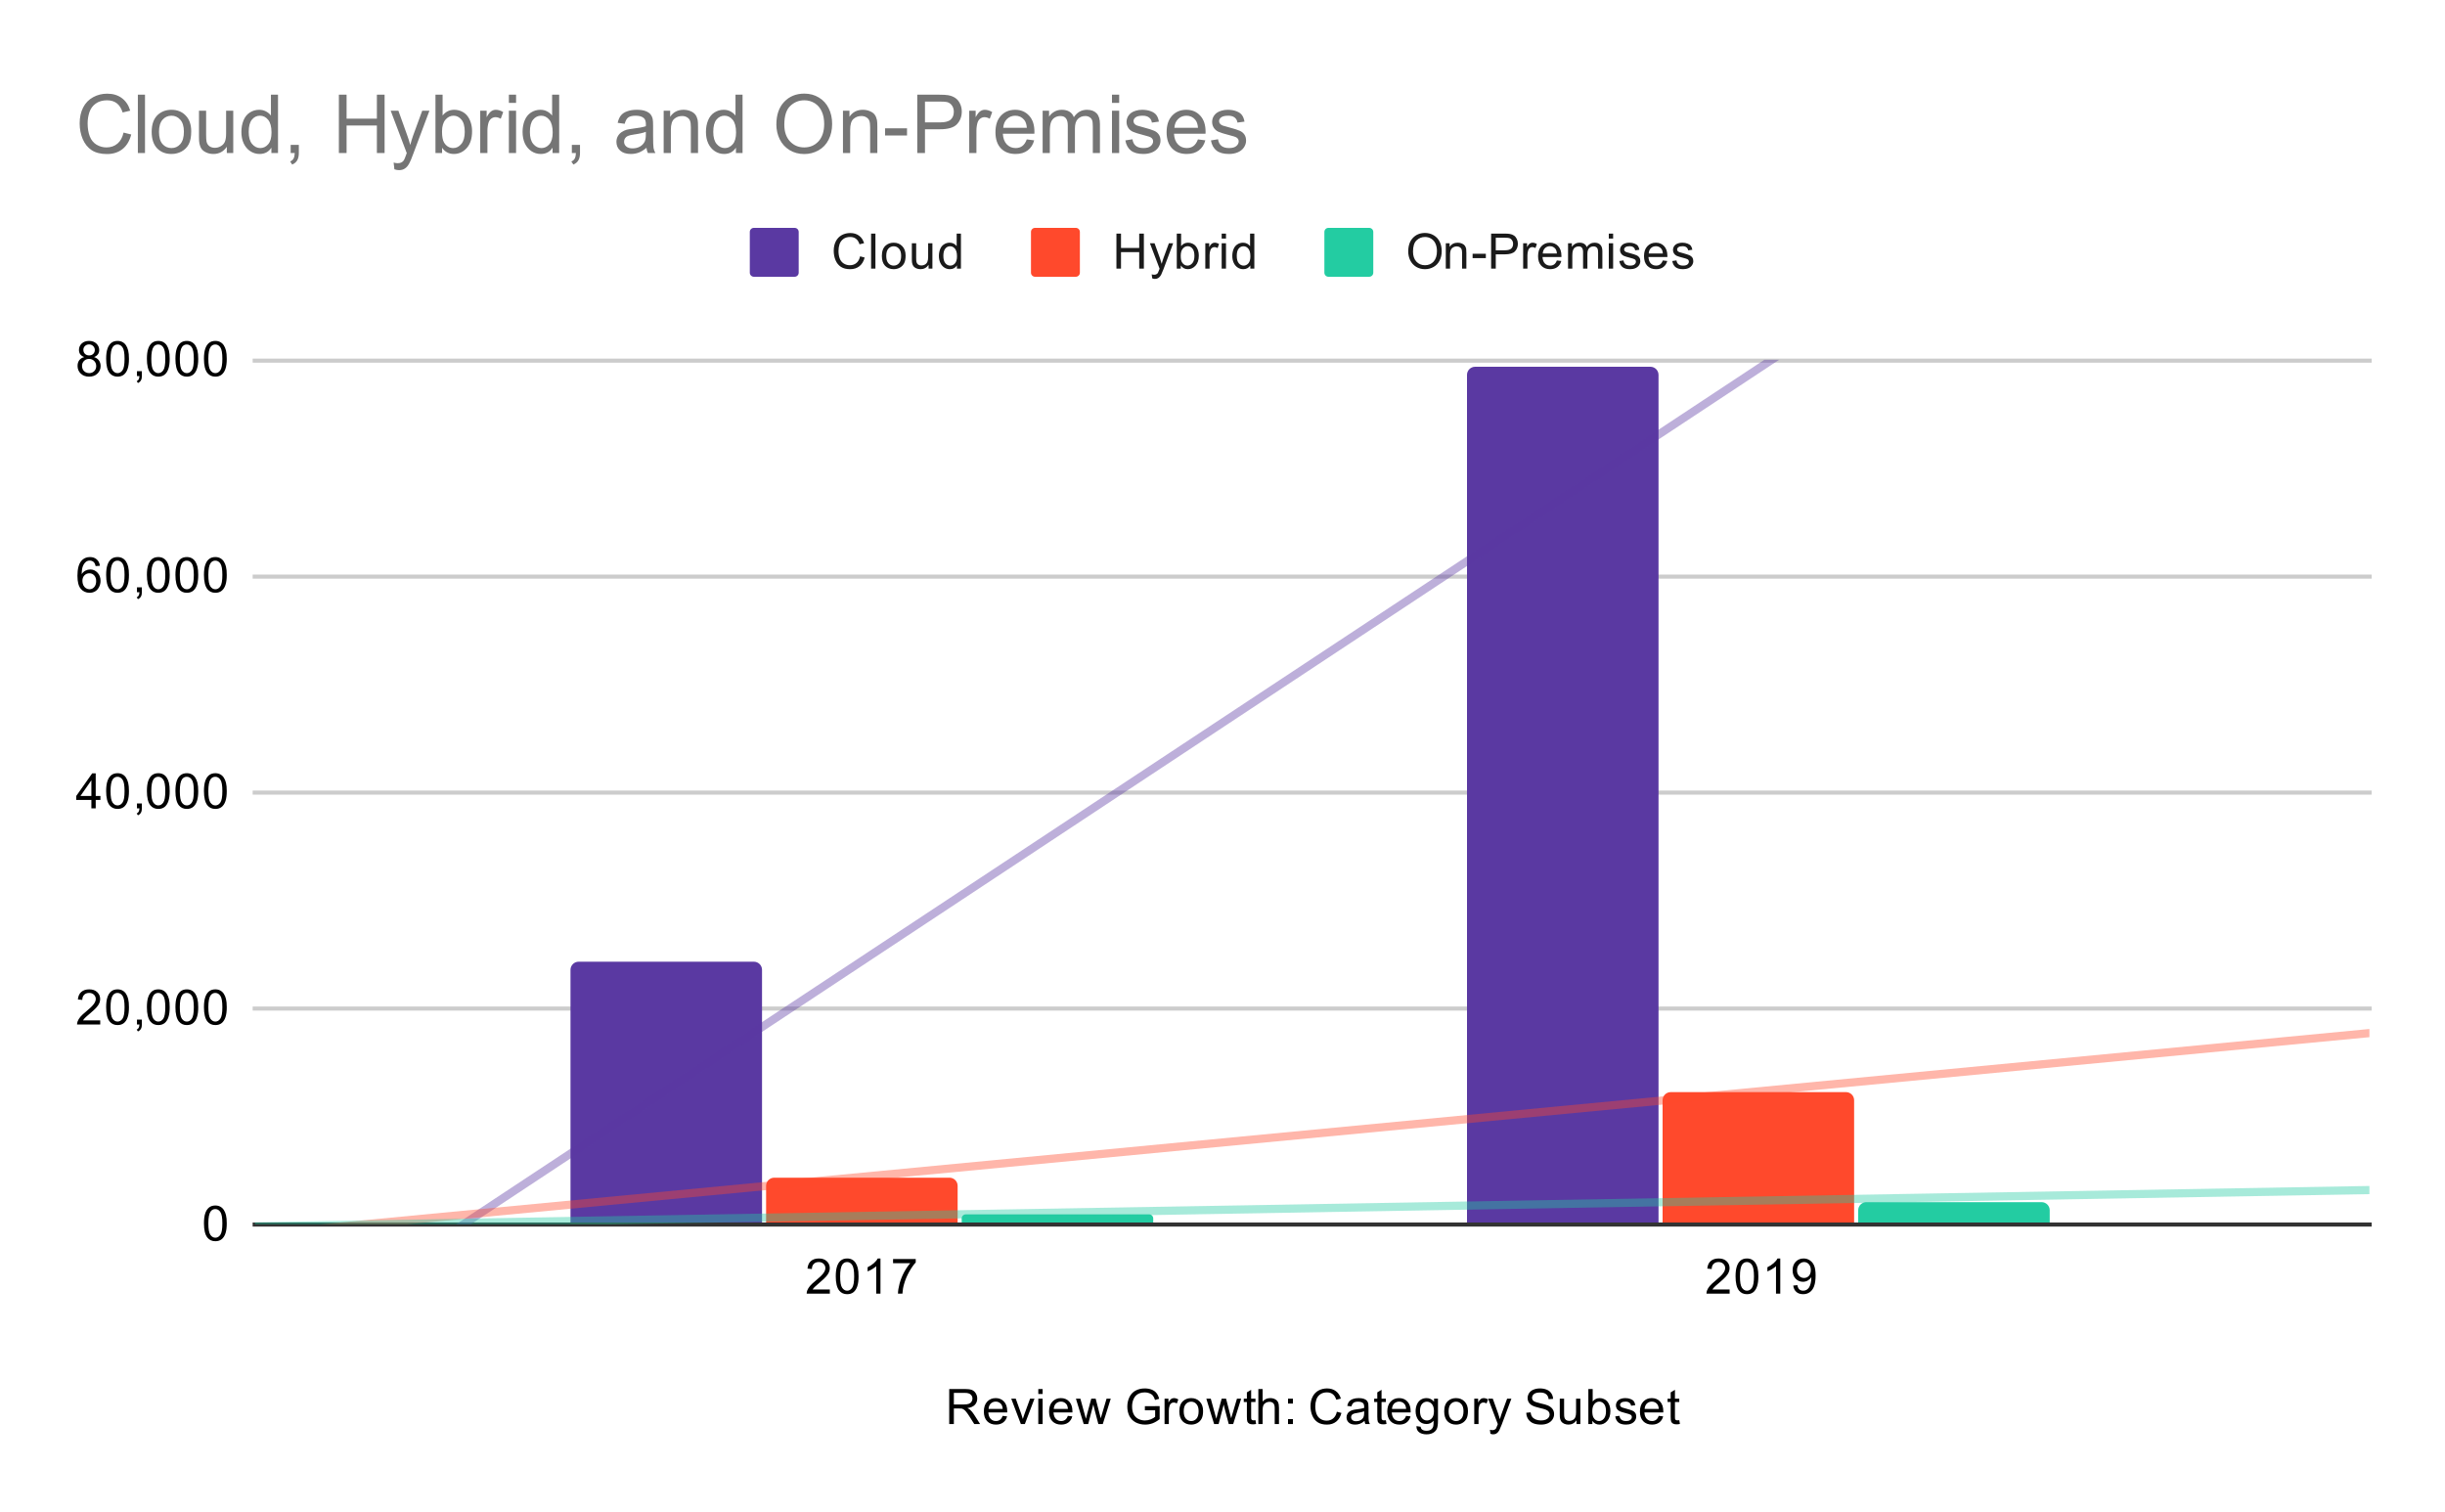 <svg version="1.1" viewBox="0.0 0.0 600.0 371.0" fill="none" stroke="none" stroke-linecap="square" stroke-miterlimit="10" width="600" height="371" xmlns:xlink="http://www.w3.org/1999/xlink" xmlns="http://www.w3.org/2000/svg"><path fill="#ffffff" d="M0 0L600.0 0L600.0 371.0L0 371.0L0 0Z" fill-rule="nonzero"/><path stroke="#333333" stroke-width="1.0" stroke-linecap="butt" d="M62.5 300.5L581.5 300.5" fill-rule="nonzero"/><path stroke="#cccccc" stroke-width="1.0" stroke-linecap="butt" d="M62.5 247.5L581.5 247.5" fill-rule="nonzero"/><path stroke="#cccccc" stroke-width="1.0" stroke-linecap="butt" d="M62.5 194.5L581.5 194.5" fill-rule="nonzero"/><path stroke="#cccccc" stroke-width="1.0" stroke-linecap="butt" d="M62.5 141.5L581.5 141.5" fill-rule="nonzero"/><path stroke="#cccccc" stroke-width="1.0" stroke-linecap="butt" d="M62.5 88.5L581.5 88.5" fill-rule="nonzero"/><clipPath id="id_0"><path d="M62.55 88.283L581.45 88.283L581.45 300.45L62.55 300.45L62.55 88.283Z" clip-rule="nonzero"/></clipPath><path stroke="#000000" stroke-width="0.0" stroke-linecap="butt" stroke-opacity="0.0" clip-path="url(#id_0)" d="M187.0 300.0L140.0 300.0L140.0 238.0C140.0 236.895 140.895 236.0 142.0 236.0L185.0 236.0C186.105 236.0 187.0 236.895 187.0 238.0Z" fill-rule="nonzero"/><path fill="#5a39a2" clip-path="url(#id_0)" d="M187.0 300.0L140.0 300.0L140.0 238.0C140.0 236.895 140.895 236.0 142.0 236.0L185.0 236.0C186.105 236.0 187.0 236.895 187.0 238.0Z" fill-rule="nonzero"/><path stroke="#000000" stroke-width="0.0" stroke-linecap="butt" stroke-opacity="0.0" clip-path="url(#id_0)" d="M407.0 300.0L360.0 300.0L360.0 92.0C360.0 90.895 360.895 90.0 362.0 90.0L405.0 90.0C406.105 90.0 407.0 90.895 407.0 92.0Z" fill-rule="nonzero"/><path fill="#5a39a2" clip-path="url(#id_0)" d="M407.0 300.0L360.0 300.0L360.0 92.0C360.0 90.895 360.895 90.0 362.0 90.0L405.0 90.0C406.105 90.0 407.0 90.895 407.0 92.0Z" fill-rule="nonzero"/><path stroke="#000000" stroke-width="0.0" stroke-linecap="butt" stroke-opacity="0.0" clip-path="url(#id_0)" d="M235.0 300.0L188.0 300.0L188.0 291.0C188.0 289.895 188.895 289.0 190.0 289.0L233.0 289.0C234.105 289.0 235.0 289.895 235.0 291.0Z" fill-rule="nonzero"/><path fill="#ff492c" clip-path="url(#id_0)" d="M235.0 300.0L188.0 300.0L188.0 291.0C188.0 289.895 188.895 289.0 190.0 289.0L233.0 289.0C234.105 289.0 235.0 289.895 235.0 291.0Z" fill-rule="nonzero"/><path stroke="#000000" stroke-width="0.0" stroke-linecap="butt" stroke-opacity="0.0" clip-path="url(#id_0)" d="M455.0 300.0L408.0 300.0L408.0 270.0C408.0 268.895 408.895 268.0 410.0 268.0L453.0 268.0C454.105 268.0 455.0 268.895 455.0 270.0Z" fill-rule="nonzero"/><path fill="#ff492c" clip-path="url(#id_0)" d="M455.0 300.0L408.0 300.0L408.0 270.0C408.0 268.895 408.895 268.0 410.0 268.0L453.0 268.0C454.105 268.0 455.0 268.895 455.0 270.0Z" fill-rule="nonzero"/><path stroke="#000000" stroke-width="0.0" stroke-linecap="butt" stroke-opacity="0.0" clip-path="url(#id_0)" d="M283.0 300.0L236.0 300.0L236.0 299.0C236.0 298.448 236.448 298.0 237.0 298.0L282.0 298.0C282.552 298.0 283.0 298.448 283.0 299.0Z" fill-rule="nonzero"/><path fill="#23cca2" clip-path="url(#id_0)" d="M283.0 300.0L236.0 300.0L236.0 299.0C236.0 298.448 236.448 298.0 237.0 298.0L282.0 298.0C282.552 298.0 283.0 298.448 283.0 299.0Z" fill-rule="nonzero"/><path stroke="#000000" stroke-width="0.0" stroke-linecap="butt" stroke-opacity="0.0" clip-path="url(#id_0)" d="M503.0 300.0L456.0 300.0L456.0 297.0C456.0 295.895 456.895 295.0 458.0 295.0L501.0 295.0C502.105 295.0 503.0 295.895 503.0 297.0Z" fill-rule="nonzero"/><path fill="#23cca2" clip-path="url(#id_0)" d="M503.0 300.0L456.0 300.0L456.0 297.0C456.0 295.895 456.895 295.0 458.0 295.0L501.0 295.0C502.105 295.0 503.0 295.895 503.0 297.0Z" fill-rule="nonzero"/><path stroke="#5a39a2" stroke-width="2.0" stroke-linecap="butt" stroke-opacity="0.4" clip-path="url(#id_0)" d="M0 375.59L581.45 -8.63" fill-rule="nonzero"/><path stroke="#ff492c" stroke-width="2.0" stroke-linecap="butt" stroke-opacity="0.4" clip-path="url(#id_0)" d="M0 308.957L581.45 253.514" fill-rule="nonzero"/><path stroke="#23cca2" stroke-width="2.0" stroke-linecap="butt" stroke-opacity="0.4" clip-path="url(#id_0)" d="M0 302.021L581.45 292.034" fill-rule="nonzero"/><path fill="#000000" d="M232.938 349.45L232.938 340.856L236.75 340.856Q237.906 340.856 238.5 341.091Q239.094 341.325 239.453 341.919Q239.812 342.497 239.812 343.2Q239.812 344.122 239.219 344.747Q238.625 345.372 237.391 345.544Q237.844 345.762 238.078 345.966Q238.578 346.419 239.016 347.106L240.516 349.45L239.078 349.45L237.953 347.669Q237.453 346.887 237.125 346.481Q236.812 346.075 236.547 345.919Q236.297 345.747 236.031 345.669Q235.844 345.637 235.406 345.637L234.078 345.637L234.078 349.45L232.938 349.45ZM234.078 344.653L236.531 344.653Q237.297 344.653 237.734 344.497Q238.188 344.325 238.406 343.981Q238.641 343.622 238.641 343.2Q238.641 342.591 238.188 342.2Q237.75 341.809 236.797 341.809L234.078 341.809L234.078 344.653ZM246.047 347.45L247.141 347.575Q246.891 348.528 246.188 349.059Q245.484 349.591 244.406 349.591Q243.047 349.591 242.234 348.747Q241.438 347.903 241.438 346.387Q241.438 344.825 242.25 343.966Q243.062 343.091 244.344 343.091Q245.594 343.091 246.375 343.934Q247.172 344.778 247.172 346.325Q247.172 346.419 247.172 346.606L242.531 346.606Q242.594 347.637 243.109 348.184Q243.625 348.716 244.406 348.716Q244.984 348.716 245.391 348.419Q245.812 348.106 246.047 347.45ZM242.594 345.747L246.062 345.747Q246.0 344.95 245.672 344.559Q245.156 343.95 244.359 343.95Q243.625 343.95 243.125 344.434Q242.641 344.919 242.594 345.747ZM250.516 349.45L248.156 343.231L249.266 343.231L250.609 346.95Q250.812 347.559 251.0 348.2Q251.141 347.716 251.391 347.028L252.781 343.231L253.859 343.231L251.5 349.45L250.516 349.45ZM254.797 342.075L254.797 340.856L255.859 340.856L255.859 342.075L254.797 342.075ZM254.797 349.45L254.797 343.231L255.859 343.231L255.859 349.45L254.797 349.45ZM262.047 347.45L263.141 347.575Q262.891 348.528 262.188 349.059Q261.484 349.591 260.406 349.591Q259.047 349.591 258.234 348.747Q257.438 347.903 257.438 346.387Q257.438 344.825 258.25 343.966Q259.062 343.091 260.344 343.091Q261.594 343.091 262.375 343.934Q263.172 344.778 263.172 346.325Q263.172 346.419 263.172 346.606L258.531 346.606Q258.594 347.637 259.109 348.184Q259.625 348.716 260.406 348.716Q260.984 348.716 261.391 348.419Q261.812 348.106 262.047 347.45ZM258.594 345.747L262.062 345.747Q262.0 344.95 261.672 344.559Q261.156 343.95 260.359 343.95Q259.625 343.95 259.125 344.434Q258.641 344.919 258.594 345.747ZM265.938 349.45L264.031 343.231L265.125 343.231L266.109 346.825L266.484 348.153Q266.516 348.059 266.812 346.872L267.797 343.231L268.875 343.231L269.812 346.841L270.125 348.028L270.484 346.825L271.547 343.231L272.578 343.231L270.625 349.45L269.531 349.45L268.547 345.716L268.297 344.669L267.047 349.45L265.938 349.45ZM280.953 346.075L280.953 345.075L284.578 345.059L284.578 348.247Q283.75 348.919 282.859 349.262Q281.969 349.591 281.031 349.591Q279.766 349.591 278.719 349.059Q277.688 348.512 277.156 347.497Q276.641 346.466 276.641 345.2Q276.641 343.934 277.156 342.856Q277.688 341.762 278.672 341.247Q279.656 340.716 280.938 340.716Q281.875 340.716 282.625 341.012Q283.375 341.309 283.797 341.856Q284.234 342.387 284.453 343.262L283.438 343.544Q283.234 342.887 282.938 342.512Q282.656 342.137 282.125 341.919Q281.594 341.684 280.953 341.684Q280.172 341.684 279.594 341.919Q279.031 342.153 278.672 342.544Q278.328 342.934 278.141 343.403Q277.812 344.2 277.812 345.122Q277.812 346.278 278.203 347.059Q278.609 347.825 279.359 348.2Q280.109 348.575 280.969 348.575Q281.703 348.575 282.406 348.294Q283.109 347.997 283.469 347.684L283.469 346.075L280.953 346.075ZM285.781 349.45L285.781 343.231L286.734 343.231L286.734 344.169Q287.094 343.512 287.391 343.309Q287.703 343.091 288.078 343.091Q288.609 343.091 289.156 343.419L288.797 344.403Q288.406 344.169 288.031 344.169Q287.672 344.169 287.391 344.387Q287.125 344.591 287.016 344.966Q286.828 345.528 286.828 346.184L286.828 349.45L285.781 349.45ZM289.406 346.341Q289.406 344.606 290.359 343.778Q291.156 343.091 292.312 343.091Q293.594 343.091 294.406 343.934Q295.234 344.762 295.234 346.247Q295.234 347.45 294.875 348.137Q294.516 348.825 293.812 349.216Q293.125 349.591 292.312 349.591Q291.016 349.591 290.203 348.762Q289.406 347.919 289.406 346.341ZM290.484 346.341Q290.484 347.528 291.0 348.122Q291.531 348.716 292.312 348.716Q293.109 348.716 293.625 348.122Q294.141 347.528 294.141 346.309Q294.141 345.153 293.609 344.559Q293.094 343.966 292.312 343.966Q291.531 343.966 291.0 344.559Q290.484 345.137 290.484 346.341ZM297.938 349.45L296.031 343.231L297.125 343.231L298.109 346.825L298.484 348.153Q298.516 348.059 298.812 346.872L299.797 343.231L300.875 343.231L301.812 346.841L302.125 348.028L302.484 346.825L303.547 343.231L304.578 343.231L302.625 349.45L301.531 349.45L300.547 345.716L300.297 344.669L299.047 349.45L297.938 349.45ZM308.094 348.512L308.25 349.434Q307.797 349.528 307.453 349.528Q306.875 349.528 306.562 349.356Q306.25 349.169 306.109 348.872Q305.984 348.575 305.984 347.622L305.984 344.044L305.219 344.044L305.219 343.231L305.984 343.231L305.984 341.684L307.031 341.059L307.031 343.231L308.094 343.231L308.094 344.044L307.031 344.044L307.031 347.684Q307.031 348.137 307.078 348.262Q307.141 348.387 307.266 348.466Q307.391 348.544 307.625 348.544Q307.812 348.544 308.094 348.512ZM308.797 349.45L308.797 340.856L309.844 340.856L309.844 343.934Q310.578 343.091 311.703 343.091Q312.406 343.091 312.906 343.372Q313.422 343.637 313.641 344.122Q313.859 344.591 313.859 345.512L313.859 349.45L312.812 349.45L312.812 345.512Q312.812 344.716 312.469 344.356Q312.125 343.997 311.5 343.997Q311.031 343.997 310.609 344.247Q310.203 344.481 310.016 344.903Q309.844 345.309 309.844 346.044L309.844 349.45L308.797 349.45ZM316.078 344.434L316.078 343.231L317.281 343.231L317.281 344.434L316.078 344.434ZM316.078 349.45L316.078 348.247L317.281 348.247L317.281 349.45L316.078 349.45ZM328.062 346.434L329.188 346.731Q328.828 348.122 327.906 348.856Q326.984 349.591 325.641 349.591Q324.25 349.591 323.375 349.028Q322.5 348.466 322.047 347.403Q321.594 346.325 321.594 345.091Q321.594 343.747 322.109 342.747Q322.625 341.747 323.562 341.231Q324.516 340.716 325.656 340.716Q326.938 340.716 327.812 341.372Q328.703 342.028 329.047 343.216L327.922 343.481Q327.625 342.544 327.047 342.122Q326.484 341.684 325.625 341.684Q324.641 341.684 323.969 342.169Q323.312 342.637 323.031 343.434Q322.766 344.231 322.766 345.091Q322.766 346.184 323.078 346.997Q323.406 347.809 324.078 348.216Q324.75 348.622 325.547 348.622Q326.5 348.622 327.156 348.075Q327.828 347.528 328.062 346.434ZM334.859 348.684Q334.266 349.184 333.719 349.387Q333.188 349.591 332.562 349.591Q331.531 349.591 330.984 349.091Q330.438 348.591 330.438 347.809Q330.438 347.356 330.641 346.981Q330.844 346.591 331.188 346.372Q331.531 346.137 331.953 346.028Q332.25 345.934 332.891 345.856Q334.156 345.716 334.766 345.497Q334.766 345.278 334.766 345.231Q334.766 344.575 334.469 344.309Q334.062 343.966 333.266 343.966Q332.531 343.966 332.172 344.231Q331.812 344.481 331.641 345.137L330.609 344.997Q330.75 344.341 331.078 343.934Q331.406 343.528 332.016 343.309Q332.625 343.091 333.422 343.091Q334.219 343.091 334.719 343.278Q335.219 343.466 335.453 343.747Q335.688 344.028 335.781 344.466Q335.828 344.731 335.828 345.434L335.828 346.841Q335.828 348.309 335.891 348.7Q335.969 349.091 336.172 349.45L335.062 349.45Q334.906 349.122 334.859 348.684ZM334.766 346.325Q334.188 346.559 333.047 346.731Q332.391 346.825 332.125 346.95Q331.859 347.059 331.703 347.278Q331.562 347.497 331.562 347.778Q331.562 348.2 331.875 348.481Q332.203 348.762 332.812 348.762Q333.422 348.762 333.891 348.497Q334.375 348.231 334.594 347.762Q334.766 347.403 334.766 346.716L334.766 346.325ZM340.094 348.512L340.25 349.434Q339.797 349.528 339.453 349.528Q338.875 349.528 338.562 349.356Q338.25 349.169 338.109 348.872Q337.984 348.575 337.984 347.622L337.984 344.044L337.219 344.044L337.219 343.231L337.984 343.231L337.984 341.684L339.031 341.059L339.031 343.231L340.094 343.231L340.094 344.044L339.031 344.044L339.031 347.684Q339.031 348.137 339.078 348.262Q339.141 348.387 339.266 348.466Q339.391 348.544 339.625 348.544Q339.812 348.544 340.094 348.512ZM345.047 347.45L346.141 347.575Q345.891 348.528 345.188 349.059Q344.484 349.591 343.406 349.591Q342.047 349.591 341.234 348.747Q340.438 347.903 340.438 346.387Q340.438 344.825 341.25 343.966Q342.062 343.091 343.344 343.091Q344.594 343.091 345.375 343.934Q346.172 344.778 346.172 346.325Q346.172 346.419 346.172 346.606L341.531 346.606Q341.594 347.637 342.109 348.184Q342.625 348.716 343.406 348.716Q343.984 348.716 344.391 348.419Q344.812 348.106 345.047 347.45ZM341.594 345.747L345.062 345.747Q345.0 344.95 344.672 344.559Q344.156 343.95 343.359 343.95Q342.625 343.95 342.125 344.434Q341.641 344.919 341.594 345.747ZM347.594 349.966L348.625 350.122Q348.688 350.591 348.984 350.809Q349.375 351.106 350.047 351.106Q350.781 351.106 351.172 350.809Q351.578 350.512 351.719 349.997Q351.812 349.669 351.797 348.637Q351.109 349.45 350.078 349.45Q348.797 349.45 348.094 348.528Q347.391 347.591 347.391 346.309Q347.391 345.419 347.703 344.669Q348.031 343.903 348.641 343.497Q349.25 343.091 350.078 343.091Q351.188 343.091 351.906 343.981L351.906 343.231L352.875 343.231L352.875 348.606Q352.875 350.059 352.578 350.669Q352.281 351.278 351.641 351.622Q351.0 351.981 350.062 351.981Q348.953 351.981 348.266 351.481Q347.578 350.981 347.594 349.966ZM348.469 346.231Q348.469 347.45 348.953 348.012Q349.438 348.575 350.172 348.575Q350.906 348.575 351.391 348.012Q351.891 347.45 351.891 346.262Q351.891 345.122 351.375 344.544Q350.875 343.966 350.156 343.966Q349.453 343.966 348.953 344.544Q348.469 345.106 348.469 346.231ZM354.406 346.341Q354.406 344.606 355.359 343.778Q356.156 343.091 357.312 343.091Q358.594 343.091 359.406 343.934Q360.234 344.762 360.234 346.247Q360.234 347.45 359.875 348.137Q359.516 348.825 358.812 349.216Q358.125 349.591 357.312 349.591Q356.016 349.591 355.203 348.762Q354.406 347.919 354.406 346.341ZM355.484 346.341Q355.484 347.528 356.0 348.122Q356.531 348.716 357.312 348.716Q358.109 348.716 358.625 348.122Q359.141 347.528 359.141 346.309Q359.141 345.153 358.609 344.559Q358.094 343.966 357.312 343.966Q356.531 343.966 356.0 344.559Q355.484 345.137 355.484 346.341ZM361.781 349.45L361.781 343.231L362.734 343.231L362.734 344.169Q363.094 343.512 363.391 343.309Q363.703 343.091 364.078 343.091Q364.609 343.091 365.156 343.419L364.797 344.403Q364.406 344.169 364.031 344.169Q363.672 344.169 363.391 344.387Q363.125 344.591 363.016 344.966Q362.828 345.528 362.828 346.184L362.828 349.45L361.781 349.45ZM365.75 351.841L365.625 350.856Q365.969 350.95 366.234 350.95Q366.578 350.95 366.781 350.825Q367.0 350.716 367.141 350.512Q367.234 350.341 367.469 349.716Q367.484 349.637 367.562 349.466L365.188 343.231L366.328 343.231L367.625 346.825Q367.875 347.512 368.078 348.278Q368.266 347.544 368.516 346.856L369.844 343.231L370.891 343.231L368.531 349.559Q368.141 350.575 367.938 350.966Q367.656 351.497 367.281 351.731Q366.922 351.981 366.422 351.981Q366.125 351.981 365.75 351.841ZM374.547 346.684L375.609 346.591Q375.688 347.247 375.969 347.653Q376.25 348.059 376.828 348.325Q377.422 348.575 378.156 348.575Q378.797 348.575 379.297 348.387Q379.797 348.184 380.031 347.856Q380.281 347.512 380.281 347.122Q380.281 346.716 380.047 346.419Q379.812 346.106 379.281 345.903Q378.922 345.762 377.734 345.481Q376.562 345.2 376.094 344.95Q375.469 344.622 375.172 344.153Q374.875 343.669 374.875 343.075Q374.875 342.434 375.234 341.872Q375.609 341.294 376.312 341.012Q377.031 340.716 377.891 340.716Q378.844 340.716 379.578 341.028Q380.312 341.325 380.703 341.934Q381.094 342.528 381.125 343.278L380.031 343.356Q379.938 342.544 379.422 342.137Q378.922 341.716 377.938 341.716Q376.906 341.716 376.438 342.091Q375.969 342.466 375.969 342.997Q375.969 343.466 376.297 343.762Q376.625 344.059 378.0 344.372Q379.391 344.684 379.906 344.919Q380.656 345.278 381.016 345.809Q381.375 346.325 381.375 347.028Q381.375 347.716 380.984 348.325Q380.594 348.919 379.859 349.262Q379.125 349.591 378.203 349.591Q377.031 349.591 376.234 349.262Q375.453 348.919 375.0 348.231Q374.562 347.544 374.547 346.684ZM386.875 349.45L386.875 348.528Q386.141 349.591 384.891 349.591Q384.344 349.591 383.859 349.387Q383.391 349.169 383.156 348.856Q382.922 348.528 382.828 348.059Q382.766 347.762 382.766 347.075L382.766 343.231L383.828 343.231L383.828 346.684Q383.828 347.497 383.891 347.794Q383.984 348.2 384.297 348.45Q384.625 348.684 385.109 348.684Q385.578 348.684 385.984 348.45Q386.406 348.2 386.578 347.778Q386.766 347.356 386.766 346.559L386.766 343.231L387.812 343.231L387.812 349.45L386.875 349.45ZM390.766 349.45L389.781 349.45L389.781 340.856L390.844 340.856L390.844 343.919Q391.516 343.091 392.547 343.091Q393.125 343.091 393.625 343.325Q394.141 343.544 394.469 343.966Q394.812 344.387 395.0 344.981Q395.188 345.575 395.188 346.247Q395.188 347.841 394.391 348.716Q393.594 349.591 392.5 349.591Q391.391 349.591 390.766 348.669L390.766 349.45ZM390.75 346.294Q390.75 347.403 391.062 347.903Q391.562 348.716 392.406 348.716Q393.094 348.716 393.594 348.122Q394.109 347.528 394.109 346.325Q394.109 345.106 393.625 344.528Q393.141 343.95 392.453 343.95Q391.766 343.95 391.25 344.559Q390.75 345.153 390.75 346.294ZM396.375 347.591L397.406 347.434Q397.5 348.059 397.891 348.387Q398.297 348.716 399.031 348.716Q399.75 348.716 400.094 348.434Q400.453 348.137 400.453 347.731Q400.453 347.372 400.141 347.169Q399.922 347.028 399.062 346.809Q397.906 346.512 397.453 346.309Q397.016 346.091 396.781 345.716Q396.547 345.341 396.547 344.872Q396.547 344.466 396.734 344.106Q396.922 343.747 397.25 343.512Q397.5 343.341 397.922 343.216Q398.344 343.091 398.844 343.091Q399.562 343.091 400.109 343.309Q400.672 343.512 400.938 343.872Q401.203 344.231 401.297 344.825L400.266 344.966Q400.203 344.497 399.859 344.231Q399.531 343.95 398.906 343.95Q398.188 343.95 397.875 344.2Q397.562 344.434 397.562 344.762Q397.562 344.966 397.688 345.122Q397.828 345.294 398.094 345.403Q398.25 345.466 399.031 345.669Q400.156 345.981 400.594 346.169Q401.031 346.356 401.281 346.716Q401.531 347.075 401.531 347.622Q401.531 348.153 401.219 348.622Q400.922 349.075 400.344 349.341Q399.766 349.591 399.031 349.591Q397.812 349.591 397.172 349.091Q396.547 348.575 396.375 347.591ZM407.047 347.45L408.141 347.575Q407.891 348.528 407.188 349.059Q406.484 349.591 405.406 349.591Q404.047 349.591 403.234 348.747Q402.438 347.903 402.438 346.387Q402.438 344.825 403.25 343.966Q404.062 343.091 405.344 343.091Q406.594 343.091 407.375 343.934Q408.172 344.778 408.172 346.325Q408.172 346.419 408.172 346.606L403.531 346.606Q403.594 347.637 404.109 348.184Q404.625 348.716 405.406 348.716Q405.984 348.716 406.391 348.419Q406.812 348.106 407.047 347.45ZM403.594 345.747L407.062 345.747Q407.0 344.95 406.672 344.559Q406.156 343.95 405.359 343.95Q404.625 343.95 404.125 344.434Q403.641 344.919 403.594 345.747ZM412.094 348.512L412.25 349.434Q411.797 349.528 411.453 349.528Q410.875 349.528 410.562 349.356Q410.25 349.169 410.109 348.872Q409.984 348.575 409.984 347.622L409.984 344.044L409.219 344.044L409.219 343.231L409.984 343.231L409.984 341.684L411.031 341.059L411.031 343.231L412.094 343.231L412.094 344.044L411.031 344.044L411.031 347.684Q411.031 348.137 411.078 348.262Q411.141 348.387 411.266 348.466Q411.391 348.544 411.625 348.544Q411.812 348.544 412.094 348.512Z" fill-rule="nonzero"/><path fill="#000000" d="M50.05 300.216Q50.05 298.684 50.362 297.762Q50.675 296.825 51.284 296.325Q51.909 295.825 52.847 295.825Q53.534 295.825 54.05 296.106Q54.581 296.387 54.925 296.919Q55.269 297.434 55.456 298.184Q55.644 298.934 55.644 300.216Q55.644 301.731 55.331 302.653Q55.034 303.575 54.409 304.091Q53.8 304.591 52.847 304.591Q51.612 304.591 50.894 303.7Q50.05 302.637 50.05 300.216ZM51.128 300.216Q51.128 302.325 51.628 303.028Q52.128 303.731 52.847 303.731Q53.581 303.731 54.066 303.028Q54.566 302.325 54.566 300.216Q54.566 298.091 54.066 297.403Q53.581 296.7 52.831 296.7Q52.112 296.7 51.675 297.309Q51.128 298.091 51.128 300.216Z" fill-rule="nonzero"/><path fill="#000000" d="M24.597 250.393L24.597 251.408L18.909 251.408Q18.909 251.033 19.034 250.674Q19.253 250.096 19.722 249.533Q20.206 248.971 21.113 248.236Q22.519 247.08 23.003 246.408Q23.503 245.736 23.503 245.143Q23.503 244.518 23.05 244.096Q22.597 243.658 21.878 243.658Q21.113 243.658 20.659 244.111Q20.206 244.565 20.191 245.377L19.113 245.268Q19.222 244.049 19.941 243.424Q20.675 242.783 21.909 242.783Q23.144 242.783 23.863 243.471Q24.581 244.158 24.581 245.174Q24.581 245.69 24.363 246.19Q24.159 246.674 23.659 247.236Q23.175 247.783 22.05 248.736Q21.097 249.533 20.816 249.83Q20.55 250.111 20.378 250.393L24.597 250.393ZM26.05 247.174Q26.05 245.643 26.363 244.721Q26.675 243.783 27.284 243.283Q27.909 242.783 28.847 242.783Q29.534 242.783 30.05 243.065Q30.581 243.346 30.925 243.877Q31.269 244.393 31.456 245.143Q31.644 245.893 31.644 247.174Q31.644 248.69 31.331 249.611Q31.034 250.533 30.409 251.049Q29.8 251.549 28.847 251.549Q27.613 251.549 26.894 250.658Q26.05 249.596 26.05 247.174ZM27.128 247.174Q27.128 249.283 27.628 249.986Q28.128 250.69 28.847 250.69Q29.581 250.69 30.066 249.986Q30.566 249.283 30.566 247.174Q30.566 245.049 30.066 244.361Q29.581 243.658 28.831 243.658Q28.113 243.658 27.675 244.268Q27.128 245.049 27.128 247.174ZM33.612 251.408L33.612 250.205L34.816 250.205L34.816 251.408Q34.816 252.065 34.581 252.471Q34.347 252.893 33.847 253.111L33.55 252.658Q33.878 252.518 34.034 252.221Q34.191 251.94 34.222 251.408L33.612 251.408ZM36.05 247.174Q36.05 245.643 36.362 244.721Q36.675 243.783 37.284 243.283Q37.909 242.783 38.847 242.783Q39.534 242.783 40.05 243.065Q40.581 243.346 40.925 243.877Q41.269 244.393 41.456 245.143Q41.644 245.893 41.644 247.174Q41.644 248.69 41.331 249.611Q41.034 250.533 40.409 251.049Q39.8 251.549 38.847 251.549Q37.612 251.549 36.894 250.658Q36.05 249.596 36.05 247.174ZM37.128 247.174Q37.128 249.283 37.628 249.986Q38.128 250.69 38.847 250.69Q39.581 250.69 40.066 249.986Q40.566 249.283 40.566 247.174Q40.566 245.049 40.066 244.361Q39.581 243.658 38.831 243.658Q38.112 243.658 37.675 244.268Q37.128 245.049 37.128 247.174ZM43.05 247.174Q43.05 245.643 43.362 244.721Q43.675 243.783 44.284 243.283Q44.909 242.783 45.847 242.783Q46.534 242.783 47.05 243.065Q47.581 243.346 47.925 243.877Q48.269 244.393 48.456 245.143Q48.644 245.893 48.644 247.174Q48.644 248.69 48.331 249.611Q48.034 250.533 47.409 251.049Q46.8 251.549 45.847 251.549Q44.612 251.549 43.894 250.658Q43.05 249.596 43.05 247.174ZM44.128 247.174Q44.128 249.283 44.628 249.986Q45.128 250.69 45.847 250.69Q46.581 250.69 47.066 249.986Q47.566 249.283 47.566 247.174Q47.566 245.049 47.066 244.361Q46.581 243.658 45.831 243.658Q45.112 243.658 44.675 244.268Q44.128 245.049 44.128 247.174ZM50.05 247.174Q50.05 245.643 50.362 244.721Q50.675 243.783 51.284 243.283Q51.909 242.783 52.847 242.783Q53.534 242.783 54.05 243.065Q54.581 243.346 54.925 243.877Q55.269 244.393 55.456 245.143Q55.644 245.893 55.644 247.174Q55.644 248.69 55.331 249.611Q55.034 250.533 54.409 251.049Q53.8 251.549 52.847 251.549Q51.612 251.549 50.894 250.658Q50.05 249.596 50.05 247.174ZM51.128 247.174Q51.128 249.283 51.628 249.986Q52.128 250.69 52.847 250.69Q53.581 250.69 54.066 249.986Q54.566 249.283 54.566 247.174Q54.566 245.049 54.066 244.361Q53.581 243.658 52.831 243.658Q52.112 243.658 51.675 244.268Q51.128 245.049 51.128 247.174Z" fill-rule="nonzero"/><path fill="#000000" d="M22.425 198.367L22.425 196.304L18.706 196.304L18.706 195.335L22.628 189.773L23.488 189.773L23.488 195.335L24.644 195.335L24.644 196.304L23.488 196.304L23.488 198.367L22.425 198.367ZM22.425 195.335L22.425 191.476L19.738 195.335L22.425 195.335ZM26.05 194.132Q26.05 192.601 26.363 191.679Q26.675 190.742 27.284 190.242Q27.909 189.742 28.847 189.742Q29.534 189.742 30.05 190.023Q30.581 190.304 30.925 190.835Q31.269 191.351 31.456 192.101Q31.644 192.851 31.644 194.132Q31.644 195.648 31.331 196.57Q31.034 197.492 30.409 198.007Q29.8 198.507 28.847 198.507Q27.613 198.507 26.894 197.617Q26.05 196.554 26.05 194.132ZM27.128 194.132Q27.128 196.242 27.628 196.945Q28.128 197.648 28.847 197.648Q29.581 197.648 30.066 196.945Q30.566 196.242 30.566 194.132Q30.566 192.007 30.066 191.32Q29.581 190.617 28.831 190.617Q28.113 190.617 27.675 191.226Q27.128 192.007 27.128 194.132ZM33.612 198.367L33.612 197.164L34.816 197.164L34.816 198.367Q34.816 199.023 34.581 199.429Q34.347 199.851 33.847 200.07L33.55 199.617Q33.878 199.476 34.034 199.179Q34.191 198.898 34.222 198.367L33.612 198.367ZM36.05 194.132Q36.05 192.601 36.362 191.679Q36.675 190.742 37.284 190.242Q37.909 189.742 38.847 189.742Q39.534 189.742 40.05 190.023Q40.581 190.304 40.925 190.835Q41.269 191.351 41.456 192.101Q41.644 192.851 41.644 194.132Q41.644 195.648 41.331 196.57Q41.034 197.492 40.409 198.007Q39.8 198.507 38.847 198.507Q37.612 198.507 36.894 197.617Q36.05 196.554 36.05 194.132ZM37.128 194.132Q37.128 196.242 37.628 196.945Q38.128 197.648 38.847 197.648Q39.581 197.648 40.066 196.945Q40.566 196.242 40.566 194.132Q40.566 192.007 40.066 191.32Q39.581 190.617 38.831 190.617Q38.112 190.617 37.675 191.226Q37.128 192.007 37.128 194.132ZM43.05 194.132Q43.05 192.601 43.362 191.679Q43.675 190.742 44.284 190.242Q44.909 189.742 45.847 189.742Q46.534 189.742 47.05 190.023Q47.581 190.304 47.925 190.835Q48.269 191.351 48.456 192.101Q48.644 192.851 48.644 194.132Q48.644 195.648 48.331 196.57Q48.034 197.492 47.409 198.007Q46.8 198.507 45.847 198.507Q44.612 198.507 43.894 197.617Q43.05 196.554 43.05 194.132ZM44.128 194.132Q44.128 196.242 44.628 196.945Q45.128 197.648 45.847 197.648Q46.581 197.648 47.066 196.945Q47.566 196.242 47.566 194.132Q47.566 192.007 47.066 191.32Q46.581 190.617 45.831 190.617Q45.112 190.617 44.675 191.226Q44.128 192.007 44.128 194.132ZM50.05 194.132Q50.05 192.601 50.362 191.679Q50.675 190.742 51.284 190.242Q51.909 189.742 52.847 189.742Q53.534 189.742 54.05 190.023Q54.581 190.304 54.925 190.835Q55.269 191.351 55.456 192.101Q55.644 192.851 55.644 194.132Q55.644 195.648 55.331 196.57Q55.034 197.492 54.409 198.007Q53.8 198.507 52.847 198.507Q51.612 198.507 50.894 197.617Q50.05 196.554 50.05 194.132ZM51.128 194.132Q51.128 196.242 51.628 196.945Q52.128 197.648 52.847 197.648Q53.581 197.648 54.066 196.945Q54.566 196.242 54.566 194.132Q54.566 192.007 54.066 191.32Q53.581 190.617 52.831 190.617Q52.112 190.617 51.675 191.226Q51.128 192.007 51.128 194.132Z" fill-rule="nonzero"/><path fill="#000000" d="M24.519 138.841L23.472 138.919Q23.331 138.294 23.081 138.012Q22.644 137.559 22.019 137.559Q21.519 137.559 21.128 137.841Q20.644 138.216 20.347 138.919Q20.066 139.606 20.05 140.887Q20.425 140.309 20.972 140.028Q21.534 139.747 22.144 139.747Q23.191 139.747 23.925 140.528Q24.675 141.309 24.675 142.528Q24.675 143.341 24.316 144.044Q23.972 144.731 23.363 145.106Q22.753 145.466 21.988 145.466Q20.659 145.466 19.831 144.497Q19.003 143.528 19.003 141.309Q19.003 138.809 19.925 137.684Q20.722 136.7 22.081 136.7Q23.097 136.7 23.738 137.278Q24.394 137.841 24.519 138.841ZM20.222 142.544Q20.222 143.091 20.441 143.591Q20.675 144.075 21.081 144.341Q21.503 144.606 21.972 144.606Q22.628 144.606 23.113 144.075Q23.597 143.528 23.597 142.606Q23.597 141.716 23.113 141.2Q22.644 140.684 21.925 140.684Q21.206 140.684 20.706 141.2Q20.222 141.716 20.222 142.544ZM26.05 141.091Q26.05 139.559 26.363 138.637Q26.675 137.7 27.284 137.2Q27.909 136.7 28.847 136.7Q29.534 136.7 30.05 136.981Q30.581 137.262 30.925 137.794Q31.269 138.309 31.456 139.059Q31.644 139.809 31.644 141.091Q31.644 142.606 31.331 143.528Q31.034 144.45 30.409 144.966Q29.8 145.466 28.847 145.466Q27.613 145.466 26.894 144.575Q26.05 143.512 26.05 141.091ZM27.128 141.091Q27.128 143.2 27.628 143.903Q28.128 144.606 28.847 144.606Q29.581 144.606 30.066 143.903Q30.566 143.2 30.566 141.091Q30.566 138.966 30.066 138.278Q29.581 137.575 28.831 137.575Q28.113 137.575 27.675 138.184Q27.128 138.966 27.128 141.091ZM33.612 145.325L33.612 144.122L34.816 144.122L34.816 145.325Q34.816 145.981 34.581 146.387Q34.347 146.809 33.847 147.028L33.55 146.575Q33.878 146.434 34.034 146.137Q34.191 145.856 34.222 145.325L33.612 145.325ZM36.05 141.091Q36.05 139.559 36.362 138.637Q36.675 137.7 37.284 137.2Q37.909 136.7 38.847 136.7Q39.534 136.7 40.05 136.981Q40.581 137.262 40.925 137.794Q41.269 138.309 41.456 139.059Q41.644 139.809 41.644 141.091Q41.644 142.606 41.331 143.528Q41.034 144.45 40.409 144.966Q39.8 145.466 38.847 145.466Q37.612 145.466 36.894 144.575Q36.05 143.512 36.05 141.091ZM37.128 141.091Q37.128 143.2 37.628 143.903Q38.128 144.606 38.847 144.606Q39.581 144.606 40.066 143.903Q40.566 143.2 40.566 141.091Q40.566 138.966 40.066 138.278Q39.581 137.575 38.831 137.575Q38.112 137.575 37.675 138.184Q37.128 138.966 37.128 141.091ZM43.05 141.091Q43.05 139.559 43.362 138.637Q43.675 137.7 44.284 137.2Q44.909 136.7 45.847 136.7Q46.534 136.7 47.05 136.981Q47.581 137.262 47.925 137.794Q48.269 138.309 48.456 139.059Q48.644 139.809 48.644 141.091Q48.644 142.606 48.331 143.528Q48.034 144.45 47.409 144.966Q46.8 145.466 45.847 145.466Q44.612 145.466 43.894 144.575Q43.05 143.512 43.05 141.091ZM44.128 141.091Q44.128 143.2 44.628 143.903Q45.128 144.606 45.847 144.606Q46.581 144.606 47.066 143.903Q47.566 143.2 47.566 141.091Q47.566 138.966 47.066 138.278Q46.581 137.575 45.831 137.575Q45.112 137.575 44.675 138.184Q44.128 138.966 44.128 141.091ZM50.05 141.091Q50.05 139.559 50.362 138.637Q50.675 137.7 51.284 137.2Q51.909 136.7 52.847 136.7Q53.534 136.7 54.05 136.981Q54.581 137.262 54.925 137.794Q55.269 138.309 55.456 139.059Q55.644 139.809 55.644 141.091Q55.644 142.606 55.331 143.528Q55.034 144.45 54.409 144.966Q53.8 145.466 52.847 145.466Q51.612 145.466 50.894 144.575Q50.05 143.512 50.05 141.091ZM51.128 141.091Q51.128 143.2 51.628 143.903Q52.128 144.606 52.847 144.606Q53.581 144.606 54.066 143.903Q54.566 143.2 54.566 141.091Q54.566 138.966 54.066 138.278Q53.581 137.575 52.831 137.575Q52.112 137.575 51.675 138.184Q51.128 138.966 51.128 141.091Z" fill-rule="nonzero"/><path fill="#000000" d="M20.675 87.627Q20.019 87.377 19.691 86.94Q19.378 86.486 19.378 85.877Q19.378 84.94 20.05 84.299Q20.738 83.658 21.847 83.658Q22.972 83.658 23.659 84.315Q24.347 84.971 24.347 85.908Q24.347 86.502 24.034 86.94Q23.722 87.377 23.081 87.627Q23.878 87.877 24.284 88.455Q24.691 89.033 24.691 89.83Q24.691 90.924 23.909 91.674Q23.144 92.424 21.863 92.424Q20.597 92.424 19.816 91.674Q19.034 90.924 19.034 89.799Q19.034 88.955 19.456 88.393Q19.894 87.83 20.675 87.627ZM20.456 85.83Q20.456 86.44 20.847 86.83Q21.253 87.221 21.878 87.221Q22.488 87.221 22.878 86.846Q23.269 86.455 23.269 85.893Q23.269 85.315 22.863 84.924Q22.456 84.518 21.863 84.518Q21.253 84.518 20.847 84.908Q20.456 85.299 20.456 85.83ZM20.128 89.799Q20.128 90.252 20.331 90.674Q20.55 91.096 20.972 91.33Q21.394 91.565 21.878 91.565Q22.628 91.565 23.113 91.08Q23.613 90.596 23.613 89.846Q23.613 89.08 23.113 88.58Q22.613 88.08 21.847 88.08Q21.097 88.08 20.613 88.58Q20.128 89.065 20.128 89.799ZM26.05 88.049Q26.05 86.518 26.363 85.596Q26.675 84.658 27.284 84.158Q27.909 83.658 28.847 83.658Q29.534 83.658 30.05 83.94Q30.581 84.221 30.925 84.752Q31.269 85.268 31.456 86.018Q31.644 86.768 31.644 88.049Q31.644 89.565 31.331 90.486Q31.034 91.408 30.409 91.924Q29.8 92.424 28.847 92.424Q27.613 92.424 26.894 91.533Q26.05 90.471 26.05 88.049ZM27.128 88.049Q27.128 90.158 27.628 90.861Q28.128 91.565 28.847 91.565Q29.581 91.565 30.066 90.861Q30.566 90.158 30.566 88.049Q30.566 85.924 30.066 85.236Q29.581 84.533 28.831 84.533Q28.113 84.533 27.675 85.143Q27.128 85.924 27.128 88.049ZM33.612 92.283L33.612 91.08L34.816 91.08L34.816 92.283Q34.816 92.94 34.581 93.346Q34.347 93.768 33.847 93.986L33.55 93.533Q33.878 93.393 34.034 93.096Q34.191 92.815 34.222 92.283L33.612 92.283ZM36.05 88.049Q36.05 86.518 36.362 85.596Q36.675 84.658 37.284 84.158Q37.909 83.658 38.847 83.658Q39.534 83.658 40.05 83.94Q40.581 84.221 40.925 84.752Q41.269 85.268 41.456 86.018Q41.644 86.768 41.644 88.049Q41.644 89.565 41.331 90.486Q41.034 91.408 40.409 91.924Q39.8 92.424 38.847 92.424Q37.612 92.424 36.894 91.533Q36.05 90.471 36.05 88.049ZM37.128 88.049Q37.128 90.158 37.628 90.861Q38.128 91.565 38.847 91.565Q39.581 91.565 40.066 90.861Q40.566 90.158 40.566 88.049Q40.566 85.924 40.066 85.236Q39.581 84.533 38.831 84.533Q38.112 84.533 37.675 85.143Q37.128 85.924 37.128 88.049ZM43.05 88.049Q43.05 86.518 43.362 85.596Q43.675 84.658 44.284 84.158Q44.909 83.658 45.847 83.658Q46.534 83.658 47.05 83.94Q47.581 84.221 47.925 84.752Q48.269 85.268 48.456 86.018Q48.644 86.768 48.644 88.049Q48.644 89.565 48.331 90.486Q48.034 91.408 47.409 91.924Q46.8 92.424 45.847 92.424Q44.612 92.424 43.894 91.533Q43.05 90.471 43.05 88.049ZM44.128 88.049Q44.128 90.158 44.628 90.861Q45.128 91.565 45.847 91.565Q46.581 91.565 47.066 90.861Q47.566 90.158 47.566 88.049Q47.566 85.924 47.066 85.236Q46.581 84.533 45.831 84.533Q45.112 84.533 44.675 85.143Q44.128 85.924 44.128 88.049ZM50.05 88.049Q50.05 86.518 50.362 85.596Q50.675 84.658 51.284 84.158Q51.909 83.658 52.847 83.658Q53.534 83.658 54.05 83.94Q54.581 84.221 54.925 84.752Q55.269 85.268 55.456 86.018Q55.644 86.768 55.644 88.049Q55.644 89.565 55.331 90.486Q55.034 91.408 54.409 91.924Q53.8 92.424 52.847 92.424Q51.612 92.424 50.894 91.533Q50.05 90.471 50.05 88.049ZM51.128 88.049Q51.128 90.158 51.628 90.861Q52.128 91.565 52.847 91.565Q53.581 91.565 54.066 90.861Q54.566 90.158 54.566 88.049Q54.566 85.924 54.066 85.236Q53.581 84.533 52.831 84.533Q52.112 84.533 51.675 85.143Q51.128 85.924 51.128 88.049Z" fill-rule="nonzero"/><path fill="#000000" d="M203.643 316.434L203.643 317.45L197.955 317.45Q197.955 317.075 198.08 316.716Q198.299 316.137 198.768 315.575Q199.252 315.012 200.158 314.278Q201.565 313.122 202.049 312.45Q202.549 311.778 202.549 311.184Q202.549 310.559 202.096 310.137Q201.643 309.7 200.924 309.7Q200.158 309.7 199.705 310.153Q199.252 310.606 199.236 311.419L198.158 311.309Q198.268 310.091 198.986 309.466Q199.721 308.825 200.955 308.825Q202.19 308.825 202.908 309.512Q203.627 310.2 203.627 311.216Q203.627 311.731 203.408 312.231Q203.205 312.716 202.705 313.278Q202.221 313.825 201.096 314.778Q200.143 315.575 199.861 315.872Q199.596 316.153 199.424 316.434L203.643 316.434ZM205.096 313.216Q205.096 311.684 205.408 310.762Q205.721 309.825 206.33 309.325Q206.955 308.825 207.893 308.825Q208.58 308.825 209.096 309.106Q209.627 309.387 209.971 309.919Q210.315 310.434 210.502 311.184Q210.69 311.934 210.69 313.216Q210.69 314.731 210.377 315.653Q210.08 316.575 209.455 317.091Q208.846 317.591 207.893 317.591Q206.658 317.591 205.94 316.7Q205.096 315.637 205.096 313.216ZM206.174 313.216Q206.174 315.325 206.674 316.028Q207.174 316.731 207.893 316.731Q208.627 316.731 209.111 316.028Q209.611 315.325 209.611 313.216Q209.611 311.091 209.111 310.403Q208.627 309.7 207.877 309.7Q207.158 309.7 206.721 310.309Q206.174 311.091 206.174 313.216ZM216.065 317.45L215.018 317.45L215.018 310.731Q214.627 311.091 214.002 311.466Q213.393 311.825 212.908 311.997L212.908 310.981Q213.783 310.559 214.44 309.981Q215.111 309.387 215.393 308.825L216.065 308.825L216.065 317.45ZM219.158 309.981L219.158 308.966L224.721 308.966L224.721 309.794Q223.908 310.669 223.096 312.122Q222.299 313.559 221.861 315.091Q221.533 316.169 221.455 317.45L220.361 317.45Q220.377 316.434 220.752 314.997Q221.143 313.559 221.846 312.231Q222.565 310.903 223.377 309.981L219.158 309.981Z" fill-rule="nonzero"/><path fill="#000000" d="M424.451 316.434L424.451 317.45L418.764 317.45Q418.764 317.075 418.889 316.716Q419.107 316.137 419.576 315.575Q420.061 315.012 420.967 314.278Q422.373 313.122 422.857 312.45Q423.357 311.778 423.357 311.184Q423.357 310.559 422.904 310.137Q422.451 309.7 421.732 309.7Q420.967 309.7 420.514 310.153Q420.061 310.606 420.045 311.419L418.967 311.309Q419.076 310.091 419.795 309.466Q420.529 308.825 421.764 308.825Q422.998 308.825 423.717 309.512Q424.436 310.2 424.436 311.216Q424.436 311.731 424.217 312.231Q424.014 312.716 423.514 313.278Q423.029 313.825 421.904 314.778Q420.951 315.575 420.67 315.872Q420.404 316.153 420.232 316.434L424.451 316.434ZM425.904 313.216Q425.904 311.684 426.217 310.762Q426.529 309.825 427.139 309.325Q427.764 308.825 428.701 308.825Q429.389 308.825 429.904 309.106Q430.436 309.387 430.779 309.919Q431.123 310.434 431.311 311.184Q431.498 311.934 431.498 313.216Q431.498 314.731 431.186 315.653Q430.889 316.575 430.264 317.091Q429.654 317.591 428.701 317.591Q427.467 317.591 426.748 316.7Q425.904 315.637 425.904 313.216ZM426.982 313.216Q426.982 315.325 427.482 316.028Q427.982 316.731 428.701 316.731Q429.436 316.731 429.92 316.028Q430.42 315.325 430.42 313.216Q430.42 311.091 429.92 310.403Q429.436 309.7 428.686 309.7Q427.967 309.7 427.529 310.309Q426.982 311.091 426.982 313.216ZM436.873 317.45L435.826 317.45L435.826 310.731Q435.436 311.091 434.811 311.466Q434.201 311.825 433.717 311.997L433.717 310.981Q434.592 310.559 435.248 309.981Q435.92 309.387 436.201 308.825L436.873 308.825L436.873 317.45ZM440.061 315.466L441.076 315.372Q441.201 316.091 441.561 316.419Q441.936 316.731 442.498 316.731Q442.982 316.731 443.342 316.512Q443.717 316.278 443.951 315.919Q444.186 315.544 444.342 314.919Q444.498 314.278 444.498 313.622Q444.498 313.544 444.498 313.403Q444.186 313.903 443.639 314.231Q443.092 314.544 442.451 314.544Q441.373 314.544 440.639 313.778Q439.904 312.997 439.904 311.731Q439.904 310.419 440.67 309.622Q441.451 308.825 442.607 308.825Q443.436 308.825 444.123 309.278Q444.826 309.731 445.186 310.575Q445.545 311.403 445.545 312.981Q445.545 314.622 445.186 315.606Q444.842 316.575 444.123 317.091Q443.42 317.591 442.482 317.591Q441.467 317.591 440.826 317.044Q440.186 316.481 440.061 315.466ZM444.373 311.669Q444.373 310.762 443.889 310.231Q443.42 309.7 442.732 309.7Q442.029 309.7 441.498 310.278Q440.982 310.841 440.982 311.762Q440.982 312.575 441.482 313.091Q441.982 313.606 442.701 313.606Q443.436 313.606 443.904 313.091Q444.373 312.575 444.373 311.669Z" fill-rule="nonzero"/><path fill="#5a39a2" d="M184.0 56.917C184.0 56.364 184.448 55.917 185.0 55.917L195.0 55.917C195.552 55.917 196.0 56.364 196.0 56.917L196.0 66.917C196.0 67.469 195.552 67.917 195.0 67.917L185.0 67.917C184.448 67.917 184.0 67.469 184.0 66.917Z" fill-rule="nonzero"/><path fill="#1a1a1a" d="M211.062 62.901L212.188 63.198Q211.828 64.589 210.906 65.323Q209.984 66.057 208.641 66.057Q207.25 66.057 206.375 65.495Q205.5 64.932 205.047 63.87Q204.594 62.792 204.594 61.557Q204.594 60.214 205.109 59.214Q205.625 58.214 206.562 57.698Q207.516 57.182 208.656 57.182Q209.938 57.182 210.812 57.839Q211.703 58.495 212.047 59.682L210.922 59.948Q210.625 59.01 210.047 58.589Q209.484 58.151 208.625 58.151Q207.641 58.151 206.969 58.635Q206.312 59.104 206.031 59.901Q205.766 60.698 205.766 61.557Q205.766 62.651 206.078 63.464Q206.406 64.276 207.078 64.682Q207.75 65.089 208.547 65.089Q209.5 65.089 210.156 64.542Q210.828 63.995 211.062 62.901ZM213.766 65.917L213.766 57.323L214.828 57.323L214.828 65.917L213.766 65.917ZM216.406 62.807Q216.406 61.073 217.359 60.245Q218.156 59.557 219.312 59.557Q220.594 59.557 221.406 60.401Q222.234 61.229 222.234 62.714Q222.234 63.917 221.875 64.604Q221.516 65.292 220.812 65.682Q220.125 66.057 219.312 66.057Q218.016 66.057 217.203 65.229Q216.406 64.385 216.406 62.807ZM217.484 62.807Q217.484 63.995 218.0 64.589Q218.531 65.182 219.312 65.182Q220.109 65.182 220.625 64.589Q221.141 63.995 221.141 62.776Q221.141 61.62 220.609 61.026Q220.094 60.432 219.312 60.432Q218.531 60.432 218.0 61.026Q217.484 61.604 217.484 62.807ZM227.875 65.917L227.875 64.995Q227.141 66.057 225.891 66.057Q225.344 66.057 224.859 65.854Q224.391 65.635 224.156 65.323Q223.922 64.995 223.828 64.526Q223.766 64.229 223.766 63.542L223.766 59.698L224.828 59.698L224.828 63.151Q224.828 63.964 224.891 64.26Q224.984 64.667 225.297 64.917Q225.625 65.151 226.109 65.151Q226.578 65.151 226.984 64.917Q227.406 64.667 227.578 64.245Q227.766 63.823 227.766 63.026L227.766 59.698L228.812 59.698L228.812 65.917L227.875 65.917ZM234.828 65.917L234.828 65.135Q234.234 66.057 233.094 66.057Q232.344 66.057 231.719 65.651Q231.094 65.229 230.75 64.495Q230.406 63.76 230.406 62.807Q230.406 61.885 230.719 61.12Q231.031 60.354 231.656 59.964Q232.281 59.557 233.047 59.557Q233.609 59.557 234.047 59.792Q234.484 60.026 234.766 60.401L234.766 57.323L235.812 57.323L235.812 65.917L234.828 65.917ZM231.5 62.807Q231.5 64.01 232.0 64.604Q232.5 65.182 233.188 65.182Q233.875 65.182 234.359 64.62Q234.844 64.057 234.844 62.901Q234.844 61.62 234.344 61.026Q233.859 60.432 233.141 60.432Q232.438 60.432 231.969 61.01Q231.5 61.573 231.5 62.807Z" fill-rule="nonzero"/><path fill="#ff492c" d="M253.0 56.917C253.0 56.364 253.448 55.917 254.0 55.917L264.0 55.917C264.552 55.917 265.0 56.364 265.0 56.917L265.0 66.917C265.0 67.469 264.552 67.917 264.0 67.917L254.0 67.917C253.448 67.917 253.0 67.469 253.0 66.917Z" fill-rule="nonzero"/><path fill="#1a1a1a" d="M273.969 65.917L273.969 57.323L275.094 57.323L275.094 60.854L279.562 60.854L279.562 57.323L280.703 57.323L280.703 65.917L279.562 65.917L279.562 61.87L275.094 61.87L275.094 65.917L273.969 65.917ZM282.75 68.307L282.625 67.323Q282.969 67.417 283.234 67.417Q283.578 67.417 283.781 67.292Q284.0 67.182 284.141 66.979Q284.234 66.807 284.469 66.182Q284.484 66.104 284.562 65.932L282.188 59.698L283.328 59.698L284.625 63.292Q284.875 63.979 285.078 64.745Q285.266 64.01 285.516 63.323L286.844 59.698L287.891 59.698L285.531 66.026Q285.141 67.042 284.938 67.432Q284.656 67.964 284.281 68.198Q283.922 68.448 283.422 68.448Q283.125 68.448 282.75 68.307ZM289.766 65.917L288.781 65.917L288.781 57.323L289.844 57.323L289.844 60.385Q290.516 59.557 291.547 59.557Q292.125 59.557 292.625 59.792Q293.141 60.01 293.469 60.432Q293.812 60.854 294.0 61.448Q294.188 62.042 294.188 62.714Q294.188 64.307 293.391 65.182Q292.594 66.057 291.5 66.057Q290.391 66.057 289.766 65.135L289.766 65.917ZM289.75 62.76Q289.75 63.87 290.062 64.37Q290.562 65.182 291.406 65.182Q292.094 65.182 292.594 64.589Q293.109 63.995 293.109 62.792Q293.109 61.573 292.625 60.995Q292.141 60.417 291.453 60.417Q290.766 60.417 290.25 61.026Q289.75 61.62 289.75 62.76ZM295.781 65.917L295.781 59.698L296.734 59.698L296.734 60.635Q297.094 59.979 297.391 59.776Q297.703 59.557 298.078 59.557Q298.609 59.557 299.156 59.885L298.797 60.87Q298.406 60.635 298.031 60.635Q297.672 60.635 297.391 60.854Q297.125 61.057 297.016 61.432Q296.828 61.995 296.828 62.651L296.828 65.917L295.781 65.917ZM299.797 58.542L299.797 57.323L300.859 57.323L300.859 58.542L299.797 58.542ZM299.797 65.917L299.797 59.698L300.859 59.698L300.859 65.917L299.797 65.917ZM306.828 65.917L306.828 65.135Q306.234 66.057 305.094 66.057Q304.344 66.057 303.719 65.651Q303.094 65.229 302.75 64.495Q302.406 63.76 302.406 62.807Q302.406 61.885 302.719 61.12Q303.031 60.354 303.656 59.964Q304.281 59.557 305.047 59.557Q305.609 59.557 306.047 59.792Q306.484 60.026 306.766 60.401L306.766 57.323L307.812 57.323L307.812 65.917L306.828 65.917ZM303.5 62.807Q303.5 64.01 304.0 64.604Q304.5 65.182 305.188 65.182Q305.875 65.182 306.359 64.62Q306.844 64.057 306.844 62.901Q306.844 61.62 306.344 61.026Q305.859 60.432 305.141 60.432Q304.438 60.432 303.969 61.01Q303.5 61.573 303.5 62.807Z" fill-rule="nonzero"/><path fill="#23cca2" d="M325.0 56.917C325.0 56.364 325.448 55.917 326.0 55.917L336.0 55.917C336.552 55.917 337.0 56.364 337.0 56.917L337.0 66.917C337.0 67.469 336.552 67.917 336.0 67.917L326.0 67.917C325.448 67.917 325.0 67.469 325.0 66.917Z" fill-rule="nonzero"/><path fill="#1a1a1a" d="M345.578 61.729Q345.578 59.589 346.719 58.385Q347.875 57.167 349.688 57.167Q350.891 57.167 351.844 57.745Q352.797 58.307 353.297 59.323Q353.797 60.339 353.797 61.635Q353.797 62.932 353.266 63.964Q352.734 64.995 351.766 65.526Q350.812 66.057 349.688 66.057Q348.469 66.057 347.516 65.479Q346.562 64.885 346.062 63.885Q345.578 62.87 345.578 61.729ZM346.75 61.745Q346.75 63.307 347.578 64.198Q348.422 65.089 349.688 65.089Q350.969 65.089 351.797 64.198Q352.625 63.292 352.625 61.62Q352.625 60.573 352.266 59.792Q351.922 59.01 351.234 58.589Q350.547 58.151 349.703 58.151Q348.5 58.151 347.625 58.979Q346.75 59.807 346.75 61.745ZM354.797 65.917L354.797 59.698L355.734 59.698L355.734 60.573Q356.422 59.557 357.719 59.557Q358.281 59.557 358.75 59.76Q359.234 59.964 359.469 60.292Q359.703 60.62 359.797 61.057Q359.844 61.354 359.844 62.089L359.844 65.917L358.797 65.917L358.797 62.135Q358.797 61.479 358.672 61.167Q358.547 60.854 358.234 60.667Q357.922 60.464 357.5 60.464Q356.828 60.464 356.328 60.901Q355.844 61.323 355.844 62.51L355.844 65.917L354.797 65.917ZM361.375 63.339L361.375 62.276L364.625 62.276L364.625 63.339L361.375 63.339ZM365.922 65.917L365.922 57.323L369.172 57.323Q370.016 57.323 370.469 57.401Q371.109 57.51 371.531 57.807Q371.969 58.104 372.219 58.635Q372.484 59.167 372.484 59.807Q372.484 60.901 371.781 61.667Q371.094 62.417 369.266 62.417L367.062 62.417L367.062 65.917L365.922 65.917ZM367.062 61.417L369.281 61.417Q370.391 61.417 370.844 61.01Q371.312 60.589 371.312 59.839Q371.312 59.307 371.031 58.932Q370.766 58.542 370.328 58.417Q370.031 58.339 369.266 58.339L367.062 58.339L367.062 61.417ZM373.781 65.917L373.781 59.698L374.734 59.698L374.734 60.635Q375.094 59.979 375.391 59.776Q375.703 59.557 376.078 59.557Q376.609 59.557 377.156 59.885L376.797 60.87Q376.406 60.635 376.031 60.635Q375.672 60.635 375.391 60.854Q375.125 61.057 375.016 61.432Q374.828 61.995 374.828 62.651L374.828 65.917L373.781 65.917ZM382.047 63.917L383.141 64.042Q382.891 64.995 382.188 65.526Q381.484 66.057 380.406 66.057Q379.047 66.057 378.234 65.214Q377.438 64.37 377.438 62.854Q377.438 61.292 378.25 60.432Q379.062 59.557 380.344 59.557Q381.594 59.557 382.375 60.401Q383.172 61.245 383.172 62.792Q383.172 62.885 383.172 63.073L378.531 63.073Q378.594 64.104 379.109 64.651Q379.625 65.182 380.406 65.182Q380.984 65.182 381.391 64.885Q381.812 64.573 382.047 63.917ZM378.594 62.214L382.062 62.214Q382.0 61.417 381.672 61.026Q381.156 60.417 380.359 60.417Q379.625 60.417 379.125 60.901Q378.641 61.385 378.594 62.214ZM384.797 65.917L384.797 59.698L385.734 59.698L385.734 60.573Q386.031 60.104 386.516 59.839Q387.0 59.557 387.625 59.557Q388.312 59.557 388.75 59.839Q389.203 60.12 389.375 60.635Q390.125 59.557 391.297 59.557Q392.234 59.557 392.719 60.073Q393.219 60.573 393.219 61.651L393.219 65.917L392.172 65.917L392.172 61.995Q392.172 61.37 392.062 61.089Q391.969 60.807 391.703 60.635Q391.438 60.464 391.062 60.464Q390.406 60.464 389.969 60.901Q389.547 61.339 389.547 62.307L389.547 65.917L388.484 65.917L388.484 61.87Q388.484 61.167 388.219 60.823Q387.969 60.464 387.391 60.464Q386.938 60.464 386.562 60.698Q386.188 60.932 386.016 61.385Q385.844 61.839 385.844 62.682L385.844 65.917L384.797 65.917ZM394.797 58.542L394.797 57.323L395.859 57.323L395.859 58.542L394.797 58.542ZM394.797 65.917L394.797 59.698L395.859 59.698L395.859 65.917L394.797 65.917ZM397.375 64.057L398.406 63.901Q398.5 64.526 398.891 64.854Q399.297 65.182 400.031 65.182Q400.75 65.182 401.094 64.901Q401.453 64.604 401.453 64.198Q401.453 63.839 401.141 63.635Q400.922 63.495 400.062 63.276Q398.906 62.979 398.453 62.776Q398.016 62.557 397.781 62.182Q397.547 61.807 397.547 61.339Q397.547 60.932 397.734 60.573Q397.922 60.214 398.25 59.979Q398.5 59.807 398.922 59.682Q399.344 59.557 399.844 59.557Q400.562 59.557 401.109 59.776Q401.672 59.979 401.938 60.339Q402.203 60.698 402.297 61.292L401.266 61.432Q401.203 60.964 400.859 60.698Q400.531 60.417 399.906 60.417Q399.188 60.417 398.875 60.667Q398.562 60.901 398.562 61.229Q398.562 61.432 398.688 61.589Q398.828 61.76 399.094 61.87Q399.25 61.932 400.031 62.135Q401.156 62.448 401.594 62.635Q402.031 62.823 402.281 63.182Q402.531 63.542 402.531 64.089Q402.531 64.62 402.219 65.089Q401.922 65.542 401.344 65.807Q400.766 66.057 400.031 66.057Q398.812 66.057 398.172 65.557Q397.547 65.042 397.375 64.057ZM408.047 63.917L409.141 64.042Q408.891 64.995 408.188 65.526Q407.484 66.057 406.406 66.057Q405.047 66.057 404.234 65.214Q403.438 64.37 403.438 62.854Q403.438 61.292 404.25 60.432Q405.062 59.557 406.344 59.557Q407.594 59.557 408.375 60.401Q409.172 61.245 409.172 62.792Q409.172 62.885 409.172 63.073L404.531 63.073Q404.594 64.104 405.109 64.651Q405.625 65.182 406.406 65.182Q406.984 65.182 407.391 64.885Q407.812 64.573 408.047 63.917ZM404.594 62.214L408.062 62.214Q408.0 61.417 407.672 61.026Q407.156 60.417 406.359 60.417Q405.625 60.417 405.125 60.901Q404.641 61.385 404.594 62.214ZM410.375 64.057L411.406 63.901Q411.5 64.526 411.891 64.854Q412.297 65.182 413.031 65.182Q413.75 65.182 414.094 64.901Q414.453 64.604 414.453 64.198Q414.453 63.839 414.141 63.635Q413.922 63.495 413.062 63.276Q411.906 62.979 411.453 62.776Q411.016 62.557 410.781 62.182Q410.547 61.807 410.547 61.339Q410.547 60.932 410.734 60.573Q410.922 60.214 411.25 59.979Q411.5 59.807 411.922 59.682Q412.344 59.557 412.844 59.557Q413.562 59.557 414.109 59.776Q414.672 59.979 414.938 60.339Q415.203 60.698 415.297 61.292L414.266 61.432Q414.203 60.964 413.859 60.698Q413.531 60.417 412.906 60.417Q412.188 60.417 411.875 60.667Q411.562 60.901 411.562 61.229Q411.562 61.432 411.688 61.589Q411.828 61.76 412.094 61.87Q412.25 61.932 413.031 62.135Q414.156 62.448 414.594 62.635Q415.031 62.823 415.281 63.182Q415.531 63.542 415.531 64.089Q415.531 64.62 415.219 65.089Q414.922 65.542 414.344 65.807Q413.766 66.057 413.031 66.057Q411.812 66.057 411.172 65.557Q410.547 65.042 410.375 64.057Z" fill-rule="nonzero"/><path fill="#757575" d="M30.316 32.534L32.206 33.003Q31.613 35.347 30.066 36.581Q28.519 37.8 26.269 37.8Q23.956 37.8 22.503 36.862Q21.066 35.909 20.3 34.128Q19.55 32.331 19.55 30.284Q19.55 28.05 20.394 26.394Q21.253 24.722 22.831 23.863Q24.409 22.988 26.3 22.988Q28.456 22.988 29.909 24.081Q31.378 25.175 31.956 27.159L30.097 27.597Q29.597 26.034 28.644 25.331Q27.706 24.613 26.269 24.613Q24.613 24.613 23.503 25.409Q22.394 26.191 21.941 27.534Q21.503 28.863 21.503 30.269Q21.503 32.097 22.034 33.472Q22.566 34.831 23.691 35.503Q24.816 36.175 26.113 36.175Q27.706 36.175 28.816 35.253Q29.925 34.331 30.316 32.534ZM33.831 37.55L33.831 23.238L35.581 23.238L35.581 37.55L33.831 37.55ZM37.222 32.362Q37.222 29.488 38.816 28.097Q40.159 26.941 42.081 26.941Q44.222 26.941 45.566 28.347Q46.925 29.753 46.925 32.222Q46.925 34.222 46.331 35.378Q45.737 36.519 44.581 37.159Q43.441 37.784 42.081 37.784Q39.894 37.784 38.55 36.394Q37.222 34.987 37.222 32.362ZM39.019 32.362Q39.019 34.362 39.878 35.347Q40.753 36.331 42.081 36.331Q43.394 36.331 44.253 35.347Q45.128 34.347 45.128 32.3Q45.128 30.378 44.253 29.394Q43.378 28.394 42.081 28.394Q40.753 28.394 39.878 29.394Q39.019 30.378 39.019 32.362ZM55.659 37.55L55.659 36.019Q54.456 37.784 52.378 37.784Q51.456 37.784 50.659 37.441Q49.862 37.081 49.472 36.55Q49.097 36.019 48.941 35.237Q48.831 34.722 48.831 33.597L48.831 27.175L50.581 27.175L50.581 32.925Q50.581 34.3 50.691 34.784Q50.862 35.472 51.394 35.878Q51.941 36.269 52.722 36.269Q53.519 36.269 54.206 35.862Q54.909 35.456 55.191 34.769Q55.487 34.066 55.487 32.737L55.487 27.175L57.237 27.175L57.237 37.55L55.659 37.55ZM66.597 37.55L66.597 36.237Q65.612 37.784 63.691 37.784Q62.456 37.784 61.409 37.097Q60.378 36.409 59.8 35.191Q59.237 33.972 59.237 32.378Q59.237 30.816 59.753 29.55Q60.269 28.284 61.3 27.613Q62.347 26.941 63.612 26.941Q64.55 26.941 65.284 27.347Q66.019 27.738 66.487 28.363L66.487 23.238L68.222 23.238L68.222 37.55L66.597 37.55ZM61.034 32.378Q61.034 34.362 61.878 35.347Q62.722 36.331 63.862 36.331Q65.019 36.331 65.816 35.394Q66.628 34.456 66.628 32.519Q66.628 30.394 65.8 29.394Q64.987 28.394 63.784 28.394Q62.612 28.394 61.816 29.363Q61.034 30.316 61.034 32.378ZM71.331 37.55L71.331 35.55L73.331 35.55L73.331 37.55Q73.331 38.659 72.941 39.331Q72.55 40.019 71.706 40.378L71.206 39.628Q71.769 39.394 72.034 38.909Q72.3 38.441 72.331 37.55L71.331 37.55ZM83.159 37.55L83.159 23.238L85.05 23.238L85.05 29.113L92.487 29.113L92.487 23.238L94.378 23.238L94.378 37.55L92.487 37.55L92.487 30.8L85.05 30.8L85.05 37.55L83.159 37.55ZM96.784 41.55L96.597 39.894Q97.175 40.05 97.597 40.05Q98.191 40.05 98.534 39.847Q98.894 39.659 99.112 39.316Q99.284 39.05 99.659 38.003Q99.706 37.847 99.816 37.566L95.878 27.175L97.769 27.175L99.925 33.191Q100.347 34.331 100.675 35.581Q100.987 34.378 101.394 33.222L103.612 27.175L105.378 27.175L101.425 37.722Q100.8 39.441 100.441 40.081Q99.972 40.956 99.362 41.347Q98.769 41.753 97.925 41.753Q97.409 41.753 96.784 41.55ZM108.487 37.55L106.862 37.55L106.862 23.238L108.612 23.238L108.612 28.347Q109.737 26.941 111.456 26.941Q112.409 26.941 113.269 27.331Q114.128 27.722 114.675 28.425Q115.222 29.113 115.534 30.097Q115.847 31.081 115.847 32.206Q115.847 34.878 114.534 36.331Q113.222 37.784 111.378 37.784Q109.534 37.784 108.487 36.253L108.487 37.55ZM108.472 32.284Q108.472 34.144 108.972 34.987Q109.816 36.331 111.222 36.331Q112.378 36.331 113.206 35.331Q114.05 34.331 114.05 32.347Q114.05 30.316 113.237 29.363Q112.441 28.394 111.3 28.394Q110.144 28.394 109.3 29.394Q108.472 30.394 108.472 32.284ZM117.847 37.55L117.847 27.175L119.425 27.175L119.425 28.753Q120.034 27.644 120.55 27.3Q121.066 26.941 121.675 26.941Q122.566 26.941 123.487 27.503L122.878 29.144Q122.237 28.753 121.597 28.753Q121.019 28.753 120.55 29.113Q120.097 29.456 119.894 30.066Q119.612 31.003 119.612 32.112L119.612 37.55L117.847 37.55ZM124.878 25.253L124.878 23.238L126.644 23.238L126.644 25.253L124.878 25.253ZM124.878 37.55L124.878 27.175L126.644 27.175L126.644 37.55L124.878 37.55ZM135.597 37.55L135.597 36.237Q134.613 37.784 132.691 37.784Q131.456 37.784 130.409 37.097Q129.378 36.409 128.8 35.191Q128.238 33.972 128.238 32.378Q128.238 30.816 128.753 29.55Q129.269 28.284 130.3 27.613Q131.347 26.941 132.613 26.941Q133.55 26.941 134.284 27.347Q135.019 27.738 135.488 28.363L135.488 23.238L137.222 23.238L137.222 37.55L135.597 37.55ZM130.034 32.378Q130.034 34.362 130.878 35.347Q131.722 36.331 132.863 36.331Q134.019 36.331 134.816 35.394Q135.628 34.456 135.628 32.519Q135.628 30.394 134.8 29.394Q133.988 28.394 132.784 28.394Q131.613 28.394 130.816 29.363Q130.034 30.316 130.034 32.378ZM140.331 37.55L140.331 35.55L142.331 35.55L142.331 37.55Q142.331 38.659 141.941 39.331Q141.55 40.019 140.706 40.378L140.206 39.628Q140.769 39.394 141.034 38.909Q141.3 38.441 141.331 37.55L140.331 37.55ZM158.644 36.269Q157.659 37.097 156.753 37.441Q155.847 37.784 154.816 37.784Q153.113 37.784 152.191 36.956Q151.269 36.112 151.269 34.816Q151.269 34.05 151.613 33.425Q151.972 32.8 152.534 32.425Q153.097 32.034 153.8 31.831Q154.316 31.706 155.363 31.566Q157.488 31.316 158.488 30.972Q158.503 30.613 158.503 30.503Q158.503 29.441 158.003 28.988Q157.331 28.394 156.003 28.394Q154.753 28.394 154.159 28.831Q153.581 29.269 153.3 30.378L151.581 30.144Q151.816 29.034 152.347 28.363Q152.878 27.675 153.894 27.316Q154.909 26.941 156.253 26.941Q157.581 26.941 158.409 27.253Q159.238 27.566 159.628 28.05Q160.019 28.519 160.175 29.238Q160.269 29.691 160.269 30.863L160.269 33.206Q160.269 35.659 160.378 36.316Q160.488 36.956 160.831 37.55L158.988 37.55Q158.722 37.003 158.644 36.269ZM158.488 32.347Q157.534 32.737 155.613 33.003Q154.534 33.159 154.081 33.362Q153.644 33.55 153.394 33.925Q153.144 34.3 153.144 34.769Q153.144 35.472 153.675 35.941Q154.206 36.409 155.238 36.409Q156.253 36.409 157.034 35.972Q157.831 35.519 158.206 34.753Q158.488 34.144 158.488 32.987L158.488 32.347ZM162.863 37.55L162.863 27.175L164.456 27.175L164.456 28.659Q165.597 26.941 167.753 26.941Q168.691 26.941 169.472 27.284Q170.269 27.613 170.659 28.159Q171.05 28.706 171.206 29.456Q171.3 29.956 171.3 31.175L171.3 37.55L169.534 37.55L169.534 31.238Q169.534 30.159 169.331 29.628Q169.128 29.097 168.597 28.784Q168.081 28.472 167.378 28.472Q166.253 28.472 165.441 29.191Q164.628 29.894 164.628 31.878L164.628 37.55L162.863 37.55ZM180.597 37.55L180.597 36.237Q179.613 37.784 177.691 37.784Q176.456 37.784 175.409 37.097Q174.378 36.409 173.8 35.191Q173.238 33.972 173.238 32.378Q173.238 30.816 173.753 29.55Q174.269 28.284 175.3 27.613Q176.347 26.941 177.613 26.941Q178.55 26.941 179.284 27.347Q180.019 27.738 180.488 28.363L180.488 23.238L182.222 23.238L182.222 37.55L180.597 37.55ZM175.034 32.378Q175.034 34.362 175.878 35.347Q176.722 36.331 177.863 36.331Q179.019 36.331 179.816 35.394Q180.628 34.456 180.628 32.519Q180.628 30.394 179.8 29.394Q178.988 28.394 177.784 28.394Q176.613 28.394 175.816 29.363Q175.034 30.316 175.034 32.378ZM190.519 30.581Q190.519 27.019 192.425 25.003Q194.347 22.972 197.378 22.972Q199.363 22.972 200.941 23.925Q202.534 24.878 203.363 26.581Q204.206 28.269 204.206 30.409Q204.206 32.581 203.331 34.3Q202.456 36.019 200.831 36.909Q199.222 37.8 197.363 37.8Q195.347 37.8 193.753 36.831Q192.159 35.847 191.331 34.159Q190.519 32.456 190.519 30.581ZM192.472 30.613Q192.472 33.191 193.863 34.691Q195.253 36.175 197.347 36.175Q199.488 36.175 200.863 34.675Q202.253 33.159 202.253 30.394Q202.253 28.659 201.659 27.363Q201.081 26.05 199.941 25.331Q198.8 24.613 197.378 24.613Q195.378 24.613 193.925 26.003Q192.472 27.378 192.472 30.613ZM206.863 37.55L206.863 27.175L208.456 27.175L208.456 28.659Q209.597 26.941 211.753 26.941Q212.691 26.941 213.472 27.284Q214.269 27.613 214.659 28.159Q215.05 28.706 215.206 29.456Q215.3 29.956 215.3 31.175L215.3 37.55L213.534 37.55L213.534 31.238Q213.534 30.159 213.331 29.628Q213.128 29.097 212.597 28.784Q212.081 28.472 211.378 28.472Q210.253 28.472 209.441 29.191Q208.628 29.894 208.628 31.878L208.628 37.55L206.863 37.55ZM217.191 33.253L217.191 31.488L222.581 31.488L222.581 33.253L217.191 33.253ZM225.097 37.55L225.097 23.238L230.488 23.238Q231.925 23.238 232.675 23.363Q233.722 23.55 234.441 24.05Q235.159 24.534 235.581 25.425Q236.019 26.316 236.019 27.378Q236.019 29.206 234.847 30.472Q233.691 31.722 230.659 31.722L226.988 31.722L226.988 37.55L225.097 37.55ZM226.988 30.034L230.691 30.034Q232.519 30.034 233.284 29.363Q234.066 28.675 234.066 27.425Q234.066 26.534 233.613 25.894Q233.159 25.253 232.425 25.05Q231.941 24.925 230.644 24.925L226.988 24.925L226.988 30.034ZM237.847 37.55L237.847 27.175L239.425 27.175L239.425 28.753Q240.034 27.644 240.55 27.3Q241.066 26.941 241.675 26.941Q242.566 26.941 243.488 27.503L242.878 29.144Q242.238 28.753 241.597 28.753Q241.019 28.753 240.55 29.113Q240.097 29.456 239.894 30.066Q239.613 31.003 239.613 32.112L239.613 37.55L237.847 37.55ZM251.972 34.206L253.784 34.441Q253.363 36.019 252.191 36.909Q251.034 37.784 249.222 37.784Q246.956 37.784 245.613 36.394Q244.284 34.987 244.284 32.456Q244.284 29.831 245.628 28.394Q246.972 26.941 249.128 26.941Q251.206 26.941 252.519 28.363Q253.847 29.769 253.847 32.347Q253.847 32.503 253.831 32.816L246.097 32.816Q246.191 34.519 247.066 35.425Q247.941 36.331 249.238 36.331Q250.206 36.331 250.878 35.831Q251.566 35.316 251.972 34.206ZM246.191 31.363L251.988 31.363Q251.878 30.066 251.331 29.409Q250.488 28.394 249.144 28.394Q247.941 28.394 247.113 29.206Q246.284 30.003 246.191 31.363ZM255.863 37.55L255.863 27.175L257.441 27.175L257.441 28.628Q257.925 27.878 258.738 27.409Q259.55 26.941 260.581 26.941Q261.738 26.941 262.472 27.425Q263.206 27.894 263.519 28.753Q264.753 26.941 266.722 26.941Q268.269 26.941 269.097 27.8Q269.925 28.659 269.925 30.425L269.925 37.55L268.175 37.55L268.175 31.019Q268.175 29.956 268.003 29.503Q267.831 29.034 267.378 28.753Q266.941 28.472 266.331 28.472Q265.238 28.472 264.503 29.206Q263.784 29.925 263.784 31.519L263.784 37.55L262.034 37.55L262.034 30.816Q262.034 29.644 261.597 29.066Q261.175 28.472 260.191 28.472Q259.456 28.472 258.816 28.863Q258.191 29.253 257.909 30.003Q257.628 30.753 257.628 32.175L257.628 37.55L255.863 37.55ZM272.878 25.253L272.878 23.238L274.644 23.238L274.644 25.253L272.878 25.253ZM272.878 37.55L272.878 27.175L274.644 27.175L274.644 37.55L272.878 37.55ZM276.159 34.456L277.909 34.175Q278.05 35.222 278.722 35.784Q279.394 36.331 280.597 36.331Q281.8 36.331 282.378 35.847Q282.972 35.347 282.972 34.691Q282.972 34.097 282.456 33.753Q282.097 33.519 280.659 33.159Q278.722 32.659 277.972 32.316Q277.238 31.956 276.847 31.331Q276.456 30.691 276.456 29.925Q276.456 29.238 276.769 28.644Q277.097 28.05 277.644 27.659Q278.05 27.363 278.753 27.159Q279.472 26.941 280.284 26.941Q281.503 26.941 282.425 27.3Q283.347 27.644 283.784 28.253Q284.222 28.847 284.394 29.847L282.675 30.081Q282.55 29.284 281.988 28.847Q281.425 28.394 280.409 28.394Q279.191 28.394 278.675 28.8Q278.159 29.191 278.159 29.722Q278.159 30.066 278.378 30.347Q278.581 30.628 279.05 30.816Q279.316 30.909 280.597 31.253Q282.472 31.753 283.206 32.081Q283.941 32.394 284.363 33.003Q284.784 33.597 284.784 34.503Q284.784 35.378 284.269 36.159Q283.753 36.941 282.784 37.362Q281.816 37.784 280.597 37.784Q278.581 37.784 277.519 36.941Q276.456 36.097 276.159 34.456ZM293.972 34.206L295.784 34.441Q295.363 36.019 294.191 36.909Q293.034 37.784 291.222 37.784Q288.956 37.784 287.613 36.394Q286.284 34.987 286.284 32.456Q286.284 29.831 287.628 28.394Q288.972 26.941 291.128 26.941Q293.206 26.941 294.519 28.363Q295.847 29.769 295.847 32.347Q295.847 32.503 295.831 32.816L288.097 32.816Q288.191 34.519 289.066 35.425Q289.941 36.331 291.238 36.331Q292.206 36.331 292.878 35.831Q293.566 35.316 293.972 34.206ZM288.191 31.363L293.988 31.363Q293.878 30.066 293.331 29.409Q292.488 28.394 291.144 28.394Q289.941 28.394 289.113 29.206Q288.284 30.003 288.191 31.363ZM297.159 34.456L298.909 34.175Q299.05 35.222 299.722 35.784Q300.394 36.331 301.597 36.331Q302.8 36.331 303.378 35.847Q303.972 35.347 303.972 34.691Q303.972 34.097 303.456 33.753Q303.097 33.519 301.659 33.159Q299.722 32.659 298.972 32.316Q298.238 31.956 297.847 31.331Q297.456 30.691 297.456 29.925Q297.456 29.238 297.769 28.644Q298.097 28.05 298.644 27.659Q299.05 27.363 299.753 27.159Q300.472 26.941 301.284 26.941Q302.503 26.941 303.425 27.3Q304.347 27.644 304.784 28.253Q305.222 28.847 305.394 29.847L303.675 30.081Q303.55 29.284 302.988 28.847Q302.425 28.394 301.409 28.394Q300.191 28.394 299.675 28.8Q299.159 29.191 299.159 29.722Q299.159 30.066 299.378 30.347Q299.581 30.628 300.05 30.816Q300.316 30.909 301.597 31.253Q303.472 31.753 304.206 32.081Q304.941 32.394 305.363 33.003Q305.784 33.597 305.784 34.503Q305.784 35.378 305.269 36.159Q304.753 36.941 303.784 37.362Q302.816 37.784 301.597 37.784Q299.581 37.784 298.519 36.941Q297.456 36.097 297.159 34.456Z" fill-rule="nonzero"/></svg>